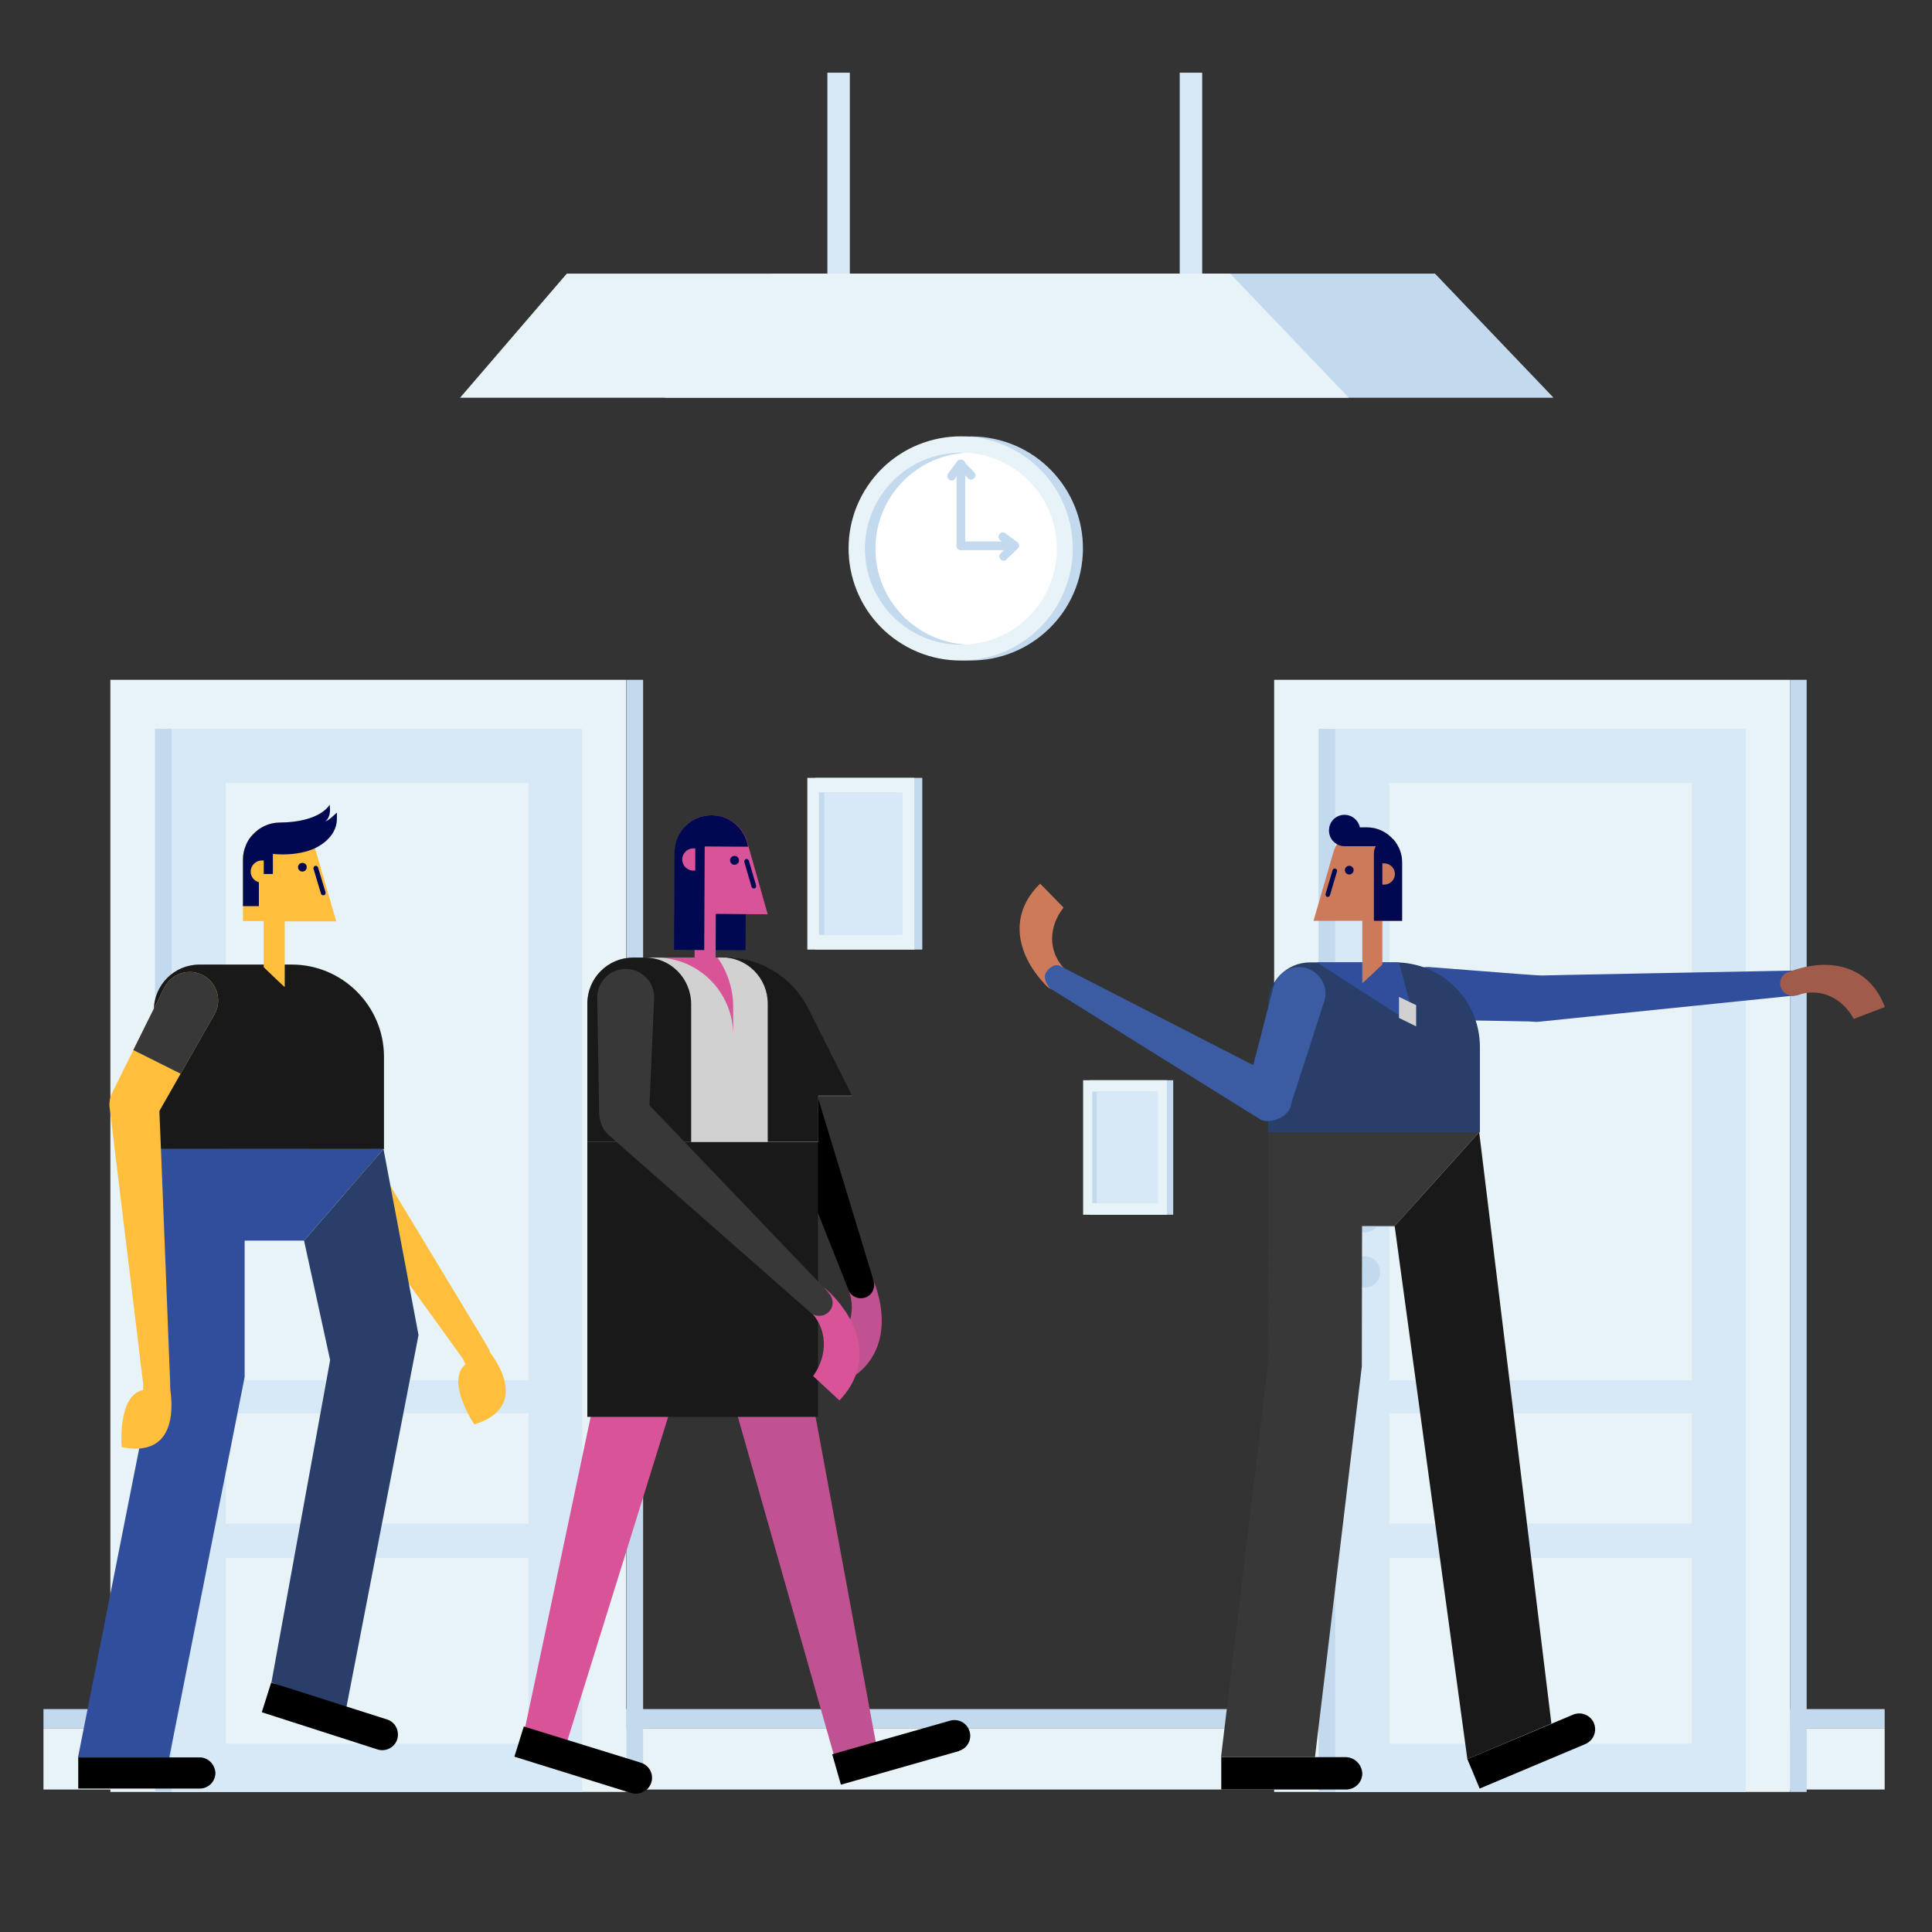 <?xml version="1.0" encoding="utf-8"?>
<!-- Generator: Adobe Illustrator 23.0.0, SVG Export Plug-In . SVG Version: 6.00 Build 0)  -->
<svg version="1.1" id="Capa_1" xmlns="http://www.w3.org/2000/svg" xmlns:xlink="http://www.w3.org/1999/xlink" x="0px" y="0px"
	 viewBox="0 0 800 800" enable-background="new 0 0 800 800" xml:space="preserve">
<rect x="0" y="0" width="800" height="800" fill="#333333" stroke="none"/>
<g>
	<g>
		<rect x="18" y="715.6" fill="#E8F3F7" width="762.4" height="25.4"/>
		<rect x="18" y="707.7" fill="#C3D9ED" width="762.4" height="7.9"/>
		<g>
			<path fill="#E8F3F7" d="M45.7,742h213.6V281.5H45.7V742z"/>
			<path fill="#D7E8F7" d="M71.1,742h170V301.8h-170V742z"/>
			<path fill="#E8F3F7" d="M93.5,571.5h125.3V324.2H93.5V571.5z"/>
			<path fill="#E8F3F7" d="M93.5,722h125.3v-76.9H93.5V722z"/>
			<path fill="#E8F3F7" d="M93.5,630.9h125.3v-45.7H93.5V630.9z"/>
			<path fill="#C3D9ED" d="M106.2,499.5H88.1c-1.2-1.3-2.9-2.2-4.8-2.2c-3.6,0-6.5,2.9-6.5,6.5c0,3.6,2.9,6.5,6.5,6.5
				c1.9,0,3.7-0.8,4.8-2.2h18.1V499.5z"/>
			<path fill="#C3D9ED" d="M89.7,526.7c0,3.6-2.9,6.5-6.5,6.5c-3.6,0-6.5-2.9-6.5-6.5c0-3.6,2.9-6.5,6.5-6.5
				C86.8,520.2,89.7,523.1,89.7,526.7"/>
			<path fill="#C3D9ED" d="M259.4,742h6.9V281.5h-6.9V742z"/>
			<path fill="#C3D9ED" d="M64.2,742h6.9V301.8h-6.9V742z"/>
		</g>
		<g>
			<path fill="#E8F3F7" d="M527.6,742h213.6V281.5H527.6V742z"/>
			<path fill="#D7E8F7" d="M552.9,742h170V301.8h-170V742z"/>
			<path fill="#E8F3F7" d="M575.3,571.5h125.3V324.2H575.3V571.5z"/>
			<path fill="#E8F3F7" d="M575.3,722h125.3v-76.9H575.3V722z"/>
			<path fill="#E8F3F7" d="M575.3,630.9h125.3v-45.7H575.3V630.9z"/>
			<path fill="#C3D9ED" d="M588,499.5h-18.1c-1.2-1.3-2.9-2.2-4.8-2.2c-3.6,0-6.5,2.9-6.5,6.5c0,3.6,2.9,6.5,6.5,6.5
				c1.9,0,3.7-0.8,4.8-2.2H588V499.5z"/>
			<path fill="#C3D9ED" d="M571.5,526.7c0,3.6-2.9,6.5-6.5,6.5s-6.5-2.9-6.5-6.5c0-3.6,2.9-6.5,6.5-6.5S571.5,523.1,571.5,526.7"/>
			<path fill="#C3D9ED" d="M741.2,742h6.9V281.5h-6.9V742z"/>
			<path fill="#C3D9ED" d="M546,742h6.9V301.8H546V742z"/>
		</g>
		<g>
			<rect x="342.6" y="30.1" fill="#D7E8F7" width="9.3" height="83.3"/>
			<polyline fill="#D7E8F7" points="497.8,113.3 497.8,30.1 488.5,30.1 488.5,113.3 			"/>
			<polygon fill="#C3D9ED" points="594.2,113.3 319.5,113.3 275.3,164.7 643.3,164.7 			"/>
			<polygon fill="#E8F3F7" points="509.4,113.3 234.7,113.3 190.5,164.7 558.5,164.7 			"/>
		</g>
		<g>
			
				<ellipse transform="matrix(0.158 -0.987 0.987 0.158 114.432 588.311)" fill="#C3D9ED" cx="402.3" cy="227" rx="46.4" ry="46.4"/>
			
				<ellipse transform="matrix(0.561 -0.828 0.828 0.561 -13.277 429.045)" fill="#E8F3F7" cx="397.7" cy="227" rx="46.4" ry="46.4"/>
			
				<ellipse transform="matrix(0.707 -0.707 0.707 0.707 -44.115 347.872)" fill="#FFFFFF" cx="397.9" cy="227.2" rx="39.8" ry="39.8"/>
			<path fill="#C3D9ED" d="M362.5,227.2c0-21.2,16.6-38.6,37.6-39.7c-0.7,0-1.5-0.1-2.2-0.1c-22,0-39.8,17.8-39.8,39.8
				c0,22,17.8,39.8,39.8,39.8c0.7,0,1.5,0,2.2-0.1C379.1,265.7,362.5,248.4,362.5,227.2z"/>
			<path fill="#C3D9ED" d="M419.2,227.8h-21.3c-1,0-1.8-0.8-1.8-1.8c0-1,0.8-1.8,1.8-1.8h21.3c1,0,1.8,0.8,1.8,1.8
				C421,227,420.2,227.8,419.2,227.8z"/>
			<path fill="#C3D9ED" d="M415.6,232.2c-0.5,0-0.9-0.2-1.3-0.6c-0.7-0.7-0.7-1.9,0.1-2.5l3.1-2.9l-3.3-2.5c-0.8-0.6-1-1.7-0.4-2.5
				c0.6-0.8,1.7-1,2.5-0.4l5,3.7c0.4,0.3,0.7,0.8,0.7,1.3c0,0.5-0.2,1-0.6,1.4l-4.6,4.4C416.5,232,416.1,232.2,415.6,232.2z"/>
			<path fill="#C3D9ED" d="M397.9,227.8c-1,0-1.8-0.8-1.8-1.8v-33.9c0-1,0.8-1.8,1.8-1.8c1,0,1.8,0.8,1.8,1.8V226
				C399.7,227,398.9,227.8,397.9,227.8z"/>
			<path fill="#C3D9ED" d="M394.1,199c-0.4,0-0.7-0.1-1.1-0.4c-0.8-0.6-1-1.7-0.4-2.5l3.7-5c0.3-0.4,0.8-0.7,1.3-0.7
				c0.5,0,1,0.2,1.4,0.6l4.4,4.6c0.7,0.7,0.7,1.9-0.1,2.5c-0.7,0.7-1.9,0.7-2.5-0.1l-2.9-3.1l-2.5,3.3
				C395.2,198.7,394.7,199,394.1,199z"/>
		</g>
		<g>
			<rect x="337.6" y="322.1" fill="#C3D9ED" width="44.3" height="71.1"/>
			<rect x="334.3" y="322.1" fill="#E8F3F7" width="44.3" height="71.1"/>
			<rect x="339.1" y="328.1" fill="#C3D9ED" width="32.5" height="59"/>
			<rect x="341.3" y="328.1" fill="#D7E8F7" width="32.5" height="59"/>
		</g>
		<g>
			<rect x="451.1" y="447.3" fill="#C3D9ED" width="34.7" height="55.7"/>
			<rect x="448.5" y="447.3" fill="#E8F3F7" width="34.7" height="55.7"/>
			<rect x="452.3" y="452" fill="#C3D9ED" width="25.4" height="46.2"/>
			<rect x="454.1" y="452" fill="#D7E8F7" width="25.4" height="46.2"/>
		</g>
	</g>
	<g>
		<g>
			<g>
				<path fill="#FFBE3B" d="M143.6,413.8c-0.3-6.5-5.8-11.6-12.3-11.3c-6.5,0.3-11.6,5.8-11.3,12.3l2.1,47.9
					c0.3,5.7,5.1,10.2,10.8,9.9c5.7-0.3,10.2-5.1,9.9-10.8c0,0,0-0.1,0-0.1C142.9,461.7,143.6,414.2,143.6,413.8z"/>
				<path fill="#EDEDED" d="M143.2,442.7c0.2-13.3,0.4-28.6,0.4-28.9c-0.3-6.5-5.8-11.6-12.3-11.3c-6.5,0.3-11.6,5.8-11.3,12.3
					l1.3,28.8L143.2,442.7z"/>
			</g>
			<path fill="#FFBE3B" d="M201.5,558.1c-1.9-2.3-5.3-2.7-7.7-0.9c-2.4,1.9-2.8,5.2-1,7.6l-0.1,0.1c-8.3,7.2,3.7,24.9,3.7,24.9
				C212.7,584.8,212.9,572.6,201.5,558.1L201.5,558.1z"/>
			<g>
				<g>
					<g>
						<g>
							<path fill="#FFBE3B" d="M126,455c-4.4,3.6-5.1,10.2-1.4,14.6l68.5,95l0,0c0,0,0,0.1,0.1,0.1c1.9,2.4,5.4,2.7,7.8,0.8
								c2.4-1.9,2.7-5.4,0.8-7.8c0,0-0.1-0.1-0.1-0.1l0.1-0.1c0,0-60.8-100.7-61.1-101.1C137,452,130.5,451.4,126,455z"/>
						</g>
					</g>
				</g>
			</g>
		</g>
		<path d="M82.7,727.7c0,0-50.3,0-50.3,0v12.9c0,0,50.3,0,50.3,0c3.6,0,6.5-2.9,6.5-6.5C89,730.6,86.2,727.7,82.7,727.7z"/>
		<path fill="#191919" d="M120.8,399.4H82.7l0,0c0,0-0.1,0-0.1,0c-10.5,0-18.9,8.5-18.9,18.9v57.5h95.3v-38.4
			C158.9,416.5,141.8,399.4,120.8,399.4z"/>
		<polygon fill="#293E68" points="125.9,513.7 136.7,563.2 112.4,696.6 143.1,708.7 173.3,552.8 158.8,475.8 		"/>
		<g>
			<path fill="#FFBE3B" d="M89.1,419.5c2.9-5.8,0.5-12.9-5.3-15.8c-5.8-2.9-12.9-0.5-15.8,5.3l-21.3,43c-2.5,5.1-0.4,11.4,4.7,13.9
				c5.1,2.5,11.4,0.4,13.9-4.7c0,0,0-0.1,0.1-0.1C65.4,461.1,88.9,419.9,89.1,419.5z"/>
			<path fill="#383838" d="M74.8,444.6c6.6-11.5,14.2-24.9,14.3-25.1c2.9-5.8,0.5-12.9-5.3-15.8c-5.8-2.9-12.9-0.5-15.8,5.3
				l-12.8,25.8L74.8,444.6z"/>
		</g>
		<polygon fill="#304E9C" points="63.5,475.8 63.5,570.2 32.3,727.7 70.1,727.7 101.3,570.2 101.3,513.7 125.9,513.7 158.8,475.8 		
			"/>
		<g>
			<g>
				<g>
					<g>
						<path fill="#FFBE3B" d="M53.8,447.2c-5.6,1-9.4,6.5-8.3,12.1l14.1,116.3l0,0c0,0,0,0.1,0,0.1c0.6,3,3.4,5,6.4,4.4
							s5-3.4,4.4-6.4c0,0,0-0.1,0-0.1l0.1,0c0,0-4.6-117.6-4.7-118.1C64.9,449.9,59.5,446.1,53.8,447.2z"/>
					</g>
				</g>
			</g>
		</g>
		<path d="M160.3,712c0,0-48-15.3-48-15.3l-3.9,12.3c0,0,47.9,15.4,47.9,15.4c3.4,1.1,7.1-0.8,8.2-4.2
			C165.5,716.7,163.7,713.1,160.3,712z"/>
		<path fill="#FFBE3B" d="M70.2,573.9c-0.5-2.9-3.3-4.9-6.3-4.5c-3,0.5-5,3.2-4.6,6.2l-0.1,0c-10.7,2.3-8.8,23.6-8.8,23.6
			c16.7,3.5,22.8-7.2,19.9-25.4L70.2,573.9z"/>
		<g>
			<path fill="#FFBE3B" d="M139.2,381.4l-8.9-30.6l0,0c-2.1-5.9-7.8-10.2-14.4-10.2c-8.5,0-15.3,6.9-15.3,15.3v25.5h8.6v19.1
				c0,0,8.7,8.4,8.7,8.2v-27.2H139.2z"/>
			<path fill="#000851" d="M125.2,357.3c-1,0-1.8,0.8-1.8,1.8c0,1,0.8,1.8,1.8,1.8s1.8-0.8,1.8-1.8
				C127.1,358.1,126.2,357.3,125.2,357.3z"/>
			<path fill="#000851" d="M134.8,369.5l-3.1-10.3c-0.2-0.5-0.7-0.8-1.2-0.7c-0.5,0.2-0.8,0.7-0.7,1.2l3.1,10.3
				c0.1,0.4,0.5,0.7,0.9,0.7c0.1,0,0.2,0,0.3,0C134.6,370.6,134.9,370.1,134.8,369.5z"/>
			<path fill="#000851" d="M134.7,340.1c0,0,2.6-1.4,1.8-6.9c0,0-3.6,7.2-20.6,7.4c-4.5,0-8.6,2-11.4,5.2h0
				c-0.1,0.1-0.1,0.1-0.2,0.2c-0.2,0.2-0.3,0.4-0.5,0.6c-0.3,0.4-0.7,0.9-1,1.4c-0.1,0.1-0.2,0.3-0.2,0.4c-0.3,0.5-0.5,0.9-0.7,1.4
				c0,0.1-0.1,0.2-0.1,0.3c0,0,0,0,0,0c-0.8,1.8-1.2,3.8-1.2,5.8v19.3h6.6v-9.9c-2-0.5-3.4-2.3-3.4-4.4c0-2.5,2.1-4.6,4.6-4.6h0.8
				v5.6h3.8v-8.3c1.3,0.1,2.7,0.2,4.1,0.2c5.3,0,10-1,13.4-2.6c0,0,9-3.9,9-12.1v-2.6C139.4,336.4,136.3,339.8,134.7,340.1z"/>
		</g>
	</g>
	<g>
		<g>
			<path fill="#C15291" d="M312.7,550.7c-8.9,2.5-14.2,11.1-11.9,19.3c0,0,45.5,160.3,45.5,160.3c1.2,4.3,6,6.7,10.8,5.4
				c4.7-1.3,7.5-5.9,6.3-10.2c0-0.1-30.3-163.9-30.5-164.6C330.6,552.7,321.5,548.2,312.7,550.7z"/>
			<path d="M401.5,717c-1-3.5-4.6-5.5-8.1-4.5c0,0,0,0,0,0c0,0,0,0,0,0l-48.8,13.9l3.6,12.6l48.8-13.9c0,0,0.1,0,0.1-0.1
				C400.5,724,402.5,720.4,401.5,717z"/>
		</g>
		<path fill="#D85398" d="M270.3,546.1c-9.1-1.9-17.8,3.2-19.6,11.5c0,0-34.3,163-34.4,163.1c-0.9,4.4,2.2,8.8,7.1,9.8
			c4.8,1,9.5-1.7,10.4-6.1c0-0.1,49.6-159.1,49.7-159.9C285.3,556.3,279.3,548,270.3,546.1z"/>
		<path d="M269.7,738.1c1.1-3.5-0.9-7.1-4.3-8.2c0,0,0,0,0,0c0,0,0,0,0,0l-48.5-15l-3.9,12.5l48.5,15.1c0,0,0.1,0,0.1,0
			C265,743.4,268.6,741.5,269.7,738.1z"/>
		<g>
			<path fill="#C15291" d="M361.6,530c-1.2-2.8-4.3-4.1-7.1-3s-4.2,4.2-3.1,7l-0.1,0c4,10.2-0.8,20.4-10.1,25.6l5.5,13.9
				C366.1,565.9,368.5,547.1,361.6,530L361.6,530z"/>
			<path d="M314.5,413.2c-5.3,2.1-7.9,8.1-5.8,13.5L351.3,534l0,0c0,0,0,0.1,0,0.1c1.1,2.8,4.3,4.2,7.2,3.1c2.8-1.1,4.2-4.3,3.1-7.2
				c0,0,0-0.1-0.1-0.1l0.1,0c0,0-33.5-110.4-33.7-110.9C325.9,413.7,319.8,411.1,314.5,413.2z"/>
		</g>
		<rect x="243.2" y="472.1" fill="#191919" width="95.5" height="114.6"/>
		<g>
			<path fill="#D1D1D1" d="M262.2,396.5c0,0,0.1,0,0.1,0l0,0h38.2c15.3,0,28.4,9,34.5,21.9l0,0l17.8,35.4h-14.1v19.1h-95.5v-57.4
				C243.2,405,251.7,396.5,262.2,396.5z"/>
			<path fill="#191919" d="M267,396.5c0,0-4.7,0-4.8,0c-10.5,0-19,8.5-19,19v57.4h4.6v0h38.4v-57.2C286.1,405,277.6,396.5,267,396.5
				z"/>
			<path fill="#D85398" d="M297.1,396.5h-25.5c17.7,0,32,14.4,32,32.1V417C303.6,409.4,301.2,402.3,297.1,396.5z"/>
			<path fill="#191919" d="M335.1,418.3c-6.1-12.9-19.3-21.9-34.5-21.9h-1.8c10.6,0,19.1,8.6,19.1,19.2v57.2h20.9v-19.1h14.1
				L335.1,418.3z"/>
		</g>
		
			<rect x="292.8" y="377.5" transform="matrix(4.122949e-03 -1 1 4.122949e-03 -84.195 684.643)" fill="#000851" width="17.6" height="14.2"/>
		<path fill="#D85398" d="M317.9,378.6l-8.7-30.7l0,0c-2.1-6-7.7-10.2-14.4-10.3c-8.5,0-15.3,6.8-15.4,15.3l-0.1,25.5l8.4,0
			l-0.1,18.6c0,0,8.7,8.4,8.7,8.2l0.1-26.8L317.9,378.6z"/>
		<path fill="#000851" d="M304.2,354.4c-1,0-1.9,0.8-1.9,1.8c0,1,0.8,1.9,1.8,1.9c1,0,1.9-0.8,1.9-1.8
			C306,355.3,305.2,354.4,304.2,354.4z"/>
		<path fill="#000851" d="M313.1,366.7l-3-10.3c-0.2-0.5-0.7-0.8-1.2-0.7c-0.5,0.2-0.8,0.7-0.7,1.2l3,10.3c0.1,0.4,0.5,0.7,0.9,0.7
			c0.1,0,0.2,0,0.3,0C312.9,367.8,313.2,367.3,313.1,366.7z"/>
		<path fill="#000851" d="M308.9,347.4c-2.2-5.7-7.7-9.8-14.2-9.8c-8.5,0-15.3,6.8-15.4,15.3l-0.2,40.4l12.5,0.1l0.2-42.9l18,0.1
			C309.4,348.6,308.9,347.4,308.9,347.4z"/>
		<path fill="#D85398" d="M287.9,351.3l-0.8,0c-2.5,0-4.6,2-4.6,4.6c0,2.5,2,4.6,4.6,4.6l0.8,0L287.9,351.3z"/>
		<g>
			<path fill="#D85398" d="M342.5,534.2c-2.2-2-5.7-1.8-7.7,0.4c-2,2.2-1.9,5.6,0.2,7.7l-0.1,0.1c8,7.5,8,18.7,1.8,27.4l10.9,10.1
				C362,564.7,356,546.7,342.5,534.2L342.5,534.2z"/>
			<path fill="#383838" d="M251.2,455c-3.9,4.2-3.7,10.8,0.5,14.7l83.7,73.6l0,0c0,0,0,0.1,0.1,0.1c2.2,2.1,5.7,1.9,7.8-0.3
				c2.1-2.2,1.9-5.7-0.3-7.8c0,0-0.1,0-0.1-0.1l0.1-0.1c0,0-76.8-80.3-77.2-80.7C261.7,450.5,255.1,450.8,251.2,455z"/>
		</g>
		<path fill="#383838" d="M270.9,412.8c-0.1-6.5-5.5-11.7-12-11.6c-6.5,0.1-11.7,5.5-11.6,12l0.8,47.9c0.1,5.7,4.8,10.3,10.5,10.2
			c5.7-0.1,10.3-4.8,10.2-10.5c0,0,0-0.1,0-0.1C268.8,460.6,270.9,413.2,270.9,412.8z"/>
	</g>
	<g>
		<path d="M557.4,727.6c0,0-51.7,0-51.7,0V741c0,0,51.7,0,51.7,0c3.7,0,6.7-3,6.7-6.7C563.9,730.7,561,727.7,557.4,727.6z"/>
		<path fill="#304E9C" d="M591.5,400.4c-6-0.1-11,4.7-11.1,10.7c-0.1,6,4.7,11,10.7,11.1l44.4,0.8c5.3,0.1,9.7-4.1,9.8-9.4
			c0.1-5.3-4.1-9.7-9.4-9.8c0,0-0.1,0-0.1,0C635.7,403.9,591.9,400.4,591.5,400.4z"/>
		<path fill="#304E9C" d="M626.5,414.5c0.5,5.3,5.3,9.1,10.5,8.6l106.4-10.9l0,0c0,0,0.1,0,0.1,0c2.8-0.3,4.8-2.8,4.6-5.6
			s-2.8-4.8-5.6-4.6c0,0-0.1,0-0.1,0l0-0.1c0,0-106.8,2-107.3,2.1C629.8,404.5,625.9,409.2,626.5,414.5z"/>
		<path fill="#293E68" d="M577.7,398.5h-35.1l0,0c0,0-0.1,0-0.1,0c-9.6,0-17.4,7.8-17.4,17.4v53h87.7v-35.3
			C612.8,414.1,597.1,398.5,577.7,398.5z"/>
		<polygon fill="#304E9C" points="545.3,398.5 586.4,425 579.3,398.5 		"/>
		<polygon fill="#D1D1D1" points="586.4,425 586.4,416.2 579.3,412.8 579.3,421.5 		"/>
		<path fill="#CC7A5A" d="M552.3,352.3L552.3,352.3c2-5.6,7.4-9.7,13.7-9.7c8,0,14.5,6.5,14.5,14.5v24.2h-8.1v18.1
			c0,0-8.3,7.9-8.3,7.7v-25.8h-20.2L552.3,352.3z"/>
		<path fill="#000851" d="M558.7,358.5c1,0,1.8,0.8,1.8,1.8c0,1-0.8,1.8-1.8,1.8c-1,0-1.8-0.8-1.8-1.8
			C556.9,359.3,557.7,358.5,558.7,358.5z"/>
		<path fill="#000851" d="M548.9,370.1l2.9-9.8c0.1-0.5,0.7-0.8,1.2-0.6c0.5,0.1,0.8,0.7,0.6,1.2l-2.9,9.8c-0.1,0.4-0.5,0.7-0.9,0.7
			c-0.1,0-0.2,0-0.3,0C549,371.1,548.8,370.6,548.9,370.1z"/>
		<path fill="#000851" d="M556.7,337.4c3.2,0,5.8,2.3,6.4,5.2h2.9c4.3,0,8.1,1.9,10.8,4.9h0.1c2.3,2.6,3.7,5.9,3.7,9.6v24.2h-11.7
			l0-28c0-1.1,0.3-2.1,0.8-2.9h-12.9c-3.6,0-6.5-2.9-6.5-6.5S553.1,337.4,556.7,337.4z"/>
		<path fill="#CC7A5A" d="M572.4,357.5h0.8c2.4,0,4.4,2,4.4,4.4c0,2.4-2,4.4-4.4,4.4h-0.8V357.5z"/>
		<polygon fill="#383838" points="525.1,468.8 525,565.8 505.6,727.6 544.5,727.6 563.9,565.8 564,507.7 577.5,507.7 612.5,468.8 		
			"/>
		<polygon fill="#191919" points="577.5,507.7 607.6,728.4 642.4,713.7 612.5,468.8 		"/>
		<path fill="#A05B4B" d="M740.3,402.6c-2.6,1-3.8,3.9-2.8,6.5c1,2.6,3.9,3.9,6.5,3l0,0.1c9.5-3.6,18.9,1,23.6,9.7l12.9-4.9
			C773.6,398.8,756.2,396.4,740.3,402.6L740.3,402.6z"/>
		<g>
			<path fill="#3B5BA3" d="M548.5,414.1c1.5-5.8-2-11.8-7.9-13.3c-5.8-1.5-11.8,2-13.3,7.9l-11.1,43c-1.3,5.1,1.8,10.4,6.9,11.7
				c5.1,1.3,10.4-1.8,11.7-6.9c0,0,0-0.1,0-0.1C534.9,456.3,548.4,414.5,548.5,414.1z"/>
			<path fill="#CC7A5A" d="M433.6,408.5c2,1.9,5.2,1.9,7.1,0s2-5.1,0.1-7.1l0.1-0.1c-7.1-7.3-6.7-17.7-0.5-25.5l-9.7-9.9
				C416.8,379.4,421.5,396.4,433.6,408.5L433.6,408.5z"/>
			<g>
				<path fill="#3B5BA3" d="M534.3,458.6c-2.1,4.9-8.9,6.5-12,5.2l-87.6-54.6c0,0-2.9-3.4-1.8-6c1.1-2.6,4.1-4.1,5.7-3.4
					c0,0,89.7,46.1,90,46.2C531.6,447.4,536.3,453.7,534.3,458.6z"/>
			</g>
		</g>
		<path d="M651.4,710c0,0-43.8,18.4-43.8,18.4l5.1,12.2c0,0,43.7-18.4,43.7-18.4c3.4-1.4,5-5.3,3.6-8.7
			C658.6,710.2,654.8,708.6,651.4,710z"/>
	</g>
</g>
</svg>
